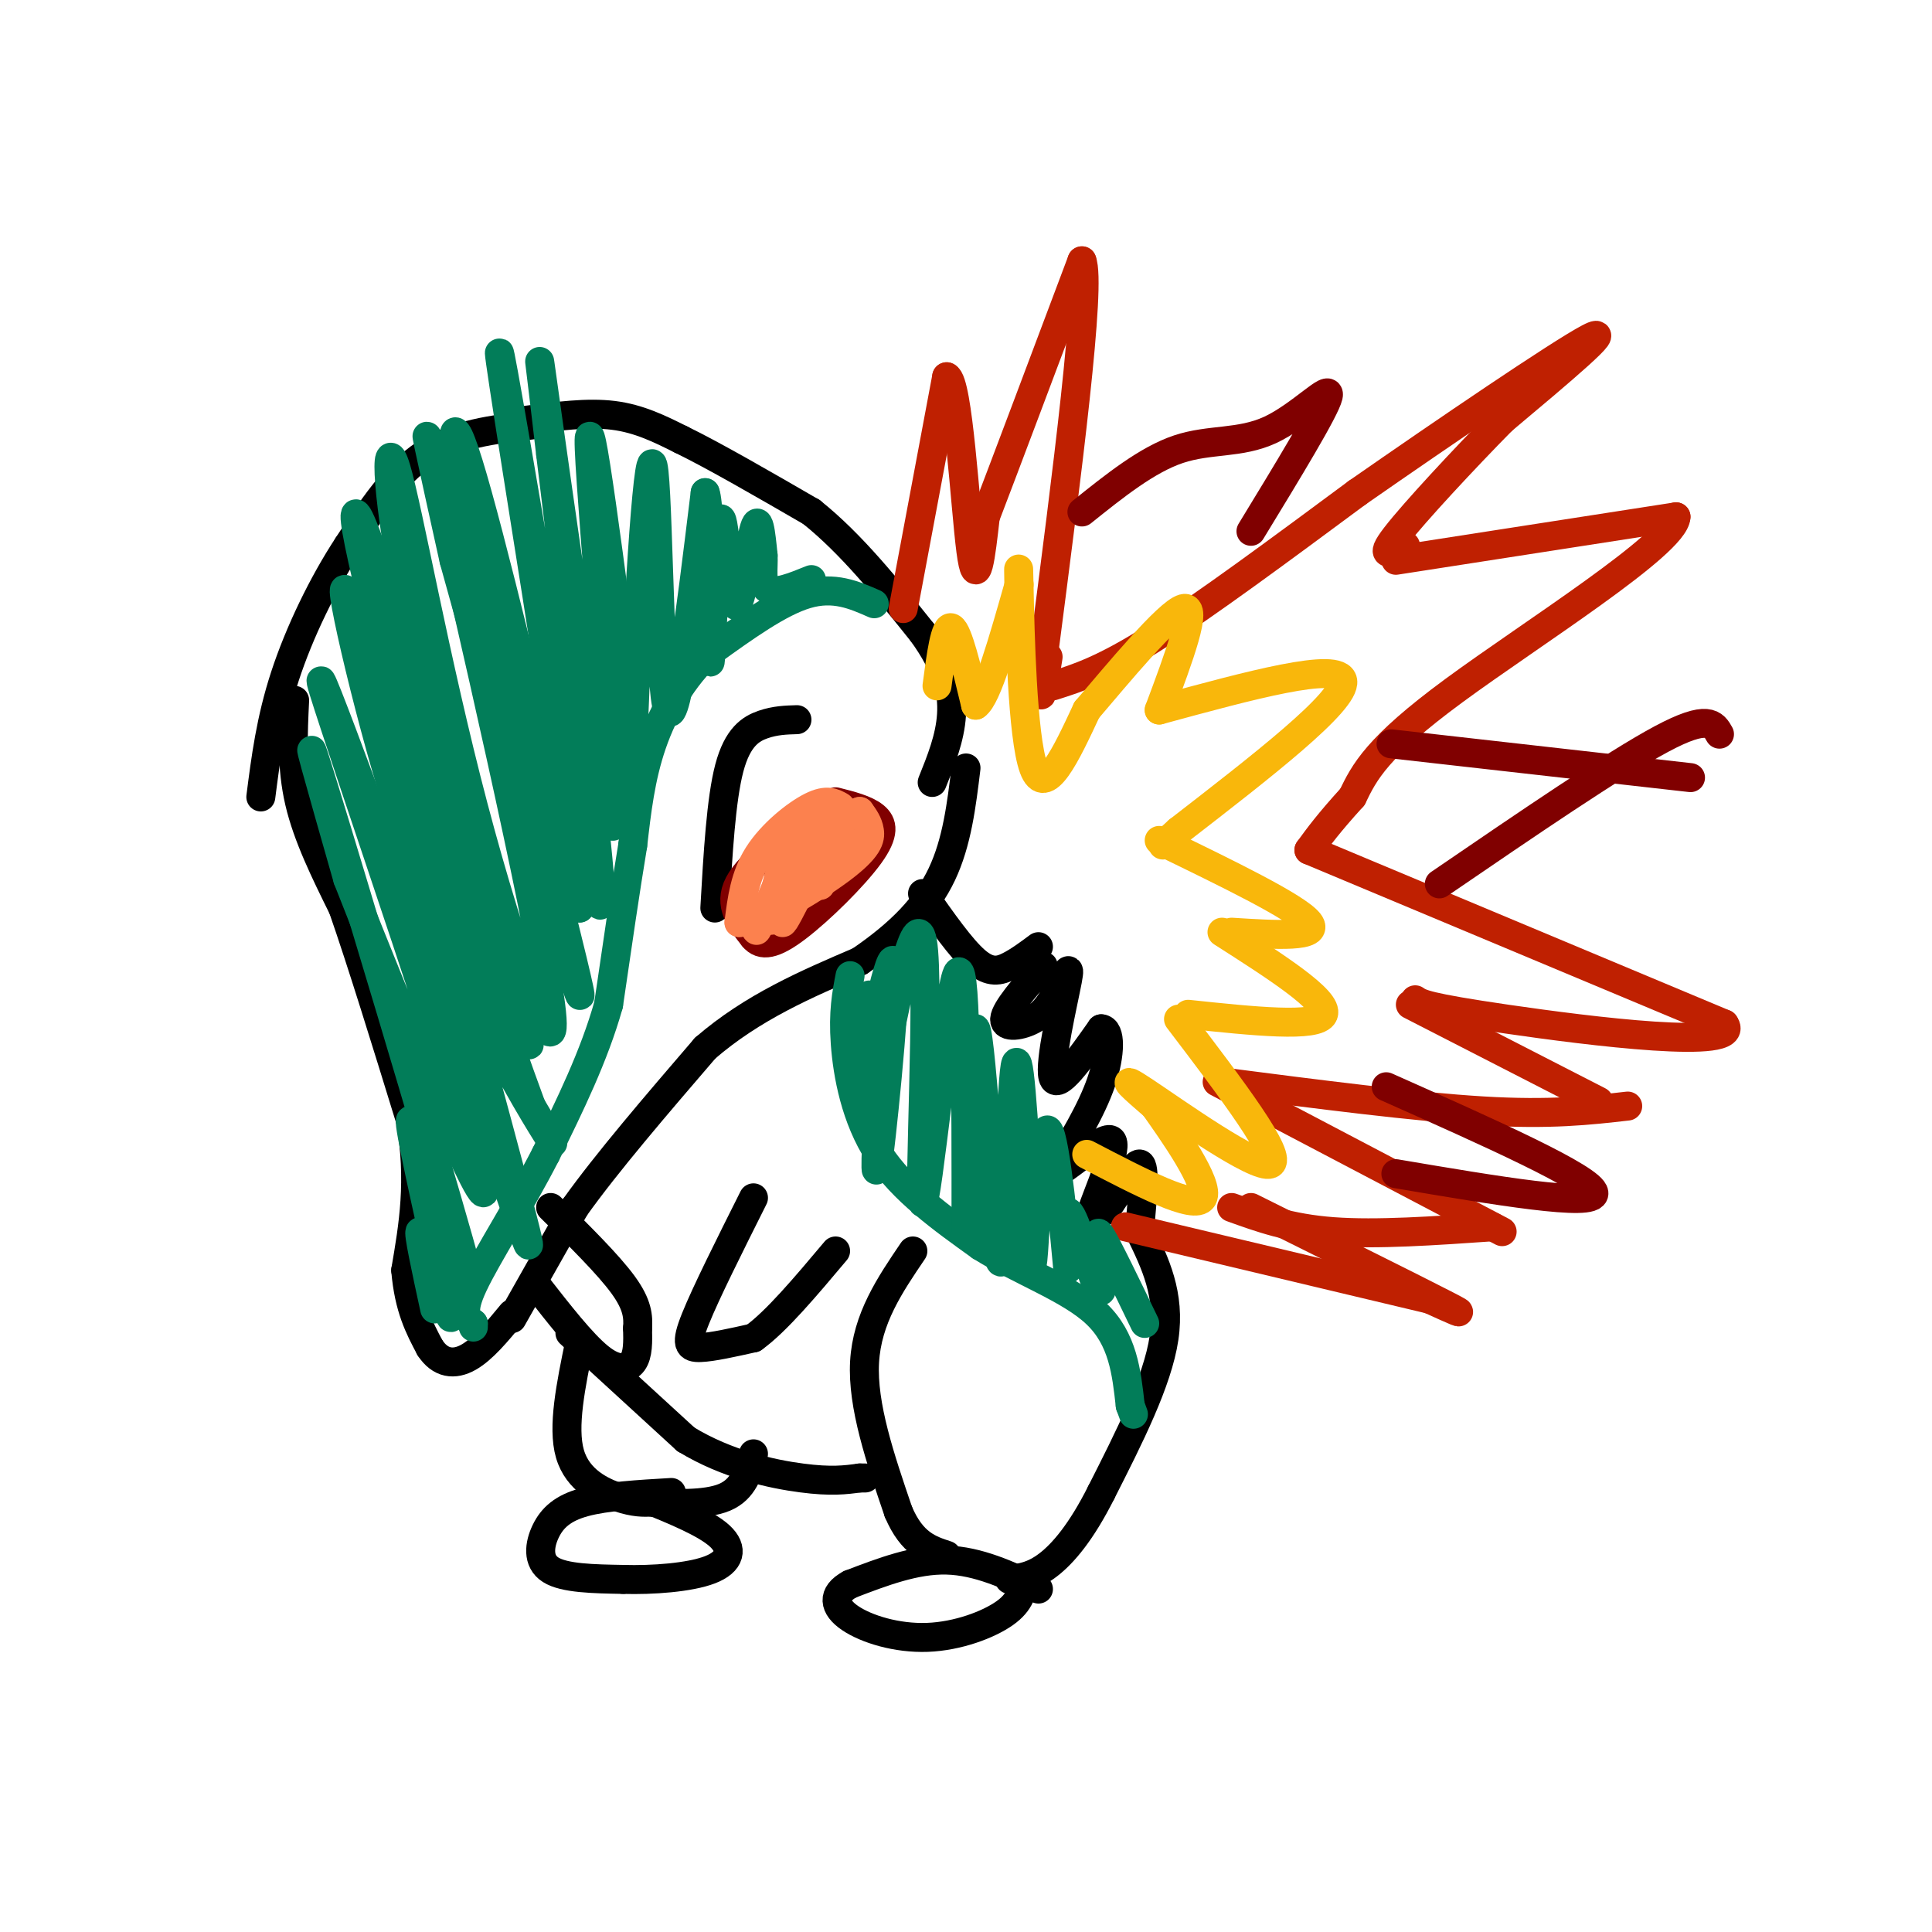 <svg viewBox='0 0 400 400' version='1.1' xmlns='http://www.w3.org/2000/svg' xmlns:xlink='http://www.w3.org/1999/xlink'><g fill='none' stroke='#000000' stroke-width='6' stroke-linecap='round' stroke-linejoin='round'><path d='M165,149c-2.244,0.067 -4.489,0.133 -7,1c-2.511,0.867 -5.289,2.533 -7,9c-1.711,6.467 -2.356,17.733 -3,29'/><path d='M61,145c-0.333,6.917 -0.667,13.833 1,21c1.667,7.167 5.333,14.583 9,22'/><path d='M71,188c3.833,11.000 8.917,27.500 14,44'/><path d='M85,232c2.167,12.500 0.583,21.750 -1,31'/><path d='M84,263c0.667,7.833 2.833,11.917 5,16'/><path d='M89,279c2.156,3.333 5.044,3.667 8,2c2.956,-1.667 5.978,-5.333 9,-9'/><path d='M106,273c0.000,0.000 13.000,-23.000 13,-23'/><path d='M119,250c6.667,-9.333 16.833,-21.167 27,-33'/><path d='M146,217c9.833,-8.500 20.917,-13.250 32,-18'/><path d='M178,199c8.533,-5.822 13.867,-11.378 17,-18c3.133,-6.622 4.067,-14.311 5,-22'/><path d='M109,87c6.333,-0.833 12.667,-1.667 18,-1c5.333,0.667 9.667,2.833 14,5'/><path d='M141,91c6.833,3.333 16.917,9.167 27,15'/><path d='M168,106c8.333,6.667 15.667,15.833 23,25'/><path d='M191,131c5.089,7.044 6.311,12.156 6,17c-0.311,4.844 -2.156,9.422 -4,14'/><path d='M110,88c-7.833,0.917 -15.667,1.833 -22,6c-6.333,4.167 -11.167,11.583 -16,19'/><path d='M72,113c-5.156,7.844 -10.044,17.956 -13,27c-2.956,9.044 -3.978,17.022 -5,25'/><path d='M111,266c4.733,6.067 9.467,12.133 13,15c3.533,2.867 5.867,2.533 7,1c1.133,-1.533 1.067,-4.267 1,-7'/><path d='M132,275c0.156,-2.378 0.044,-4.822 -3,-9c-3.044,-4.178 -9.022,-10.089 -15,-16'/><path d='M156,248c-4.933,9.844 -9.867,19.689 -12,25c-2.133,5.311 -1.467,6.089 1,6c2.467,-0.089 6.733,-1.044 11,-2'/><path d='M156,277c4.667,-3.333 10.833,-10.667 17,-18'/><path d='M118,276c0.000,0.000 24.000,22.000 24,22'/><path d='M142,298c8.533,5.200 17.867,7.200 24,8c6.133,0.800 9.067,0.400 12,0'/><path d='M178,306c2.000,0.000 1.000,0.000 0,0'/><path d='M189,259c-4.750,7.000 -9.500,14.000 -10,23c-0.500,9.000 3.250,20.000 7,31'/><path d='M186,313c2.833,6.667 6.417,7.833 10,9'/><path d='M236,255c3.167,6.500 6.333,13.000 5,22c-1.333,9.000 -7.167,20.500 -13,32'/><path d='M228,309c-4.111,8.178 -7.889,12.622 -11,15c-3.111,2.378 -5.556,2.689 -8,3'/><path d='M215,329c-6.250,-2.917 -12.500,-5.833 -19,-6c-6.500,-0.167 -13.250,2.417 -20,5'/><path d='M176,328c-3.821,2.059 -3.375,4.707 0,7c3.375,2.293 9.678,4.233 16,4c6.322,-0.233 12.663,-2.638 16,-5c3.337,-2.362 3.668,-4.681 4,-7'/><path d='M120,278c-1.800,8.733 -3.600,17.467 -2,23c1.600,5.533 6.600,7.867 10,9c3.400,1.133 5.200,1.067 7,1'/><path d='M135,311c4.156,0.333 11.044,0.667 15,-1c3.956,-1.667 4.978,-5.333 6,-9'/><path d='M139,309c-6.762,0.393 -13.524,0.786 -18,2c-4.476,1.214 -6.667,3.250 -8,6c-1.333,2.750 -1.810,6.214 1,8c2.810,1.786 8.905,1.893 15,2'/><path d='M129,327c6.083,0.179 13.792,-0.375 18,-2c4.208,-1.625 4.917,-4.321 2,-7c-2.917,-2.679 -9.458,-5.339 -16,-8'/><path d='M191,185c4.000,5.711 8.000,11.422 11,14c3.000,2.578 5.000,2.022 7,1c2.000,-1.022 4.000,-2.511 6,-4'/><path d='M216,200c-3.933,4.511 -7.867,9.022 -8,11c-0.133,1.978 3.533,1.422 6,0c2.467,-1.422 3.733,-3.711 5,-6'/><path d='M219,205c1.524,-2.690 2.833,-6.417 2,-2c-0.833,4.417 -3.810,16.976 -3,20c0.810,3.024 5.405,-3.488 10,-10'/><path d='M228,213c2.000,0.044 2.000,5.156 0,11c-2.000,5.844 -6.000,12.422 -10,19'/><path d='M218,243c1.452,0.440 10.083,-7.958 12,-7c1.917,0.958 -2.881,11.274 -4,15c-1.119,3.726 1.440,0.863 4,-2'/><path d='M230,249c1.956,-2.667 4.844,-8.333 6,-8c1.156,0.333 0.578,6.667 0,13'/></g>
<g fill='none' stroke='#BF2001' stroke-width='6' stroke-linecap='round' stroke-linejoin='round'><path d='M187,126c0.000,0.000 9.000,-48.000 9,-48'/><path d='M196,78c2.378,0.844 3.822,26.956 5,36c1.178,9.044 2.089,1.022 3,-7'/><path d='M204,107c3.833,-10.000 11.917,-31.500 20,-53'/><path d='M224,54c2.000,4.833 -3.000,43.417 -8,82'/><path d='M216,136c-1.167,13.667 -0.083,6.833 1,0'/><path d='M218,142c5.250,-1.667 10.500,-3.333 21,-10c10.500,-6.667 26.250,-18.333 42,-30'/><path d='M281,102c18.000,-12.533 42.000,-28.867 48,-32c6.000,-3.133 -6.000,6.933 -18,17'/><path d='M311,87c-7.778,7.889 -18.222,19.111 -22,24c-3.778,4.889 -0.889,3.444 2,2'/><path d='M289,116c0.000,0.000 58.000,-9.000 58,-9'/><path d='M347,107c-0.267,5.622 -29.933,24.178 -46,36c-16.067,11.822 -18.533,16.911 -21,22'/><path d='M280,165c-5.000,5.500 -7.000,8.250 -9,11'/><path d='M271,176c0.000,0.000 86.000,36.000 86,36'/><path d='M357,212c4.222,5.556 -28.222,1.444 -45,-1c-16.778,-2.444 -17.889,-3.222 -19,-4'/><path d='M292,208c0.000,0.000 39.000,20.000 39,20'/><path d='M337,229c-8.000,0.917 -16.000,1.833 -30,1c-14.000,-0.833 -34.000,-3.417 -54,-6'/><path d='M252,224c0.000,0.000 59.000,31.000 59,31'/><path d='M309,254c-12.000,0.833 -24.000,1.667 -33,1c-9.000,-0.667 -15.000,-2.833 -21,-5'/><path d='M259,250c16.917,8.417 33.833,16.833 40,20c6.167,3.167 1.583,1.083 -3,-1'/><path d='M296,269c0.000,0.000 -63.000,-15.000 -63,-15'/></g>
<g fill='none' stroke='#F9B70B' stroke-width='6' stroke-linecap='round' stroke-linejoin='round'><path d='M194,142c0.833,-6.333 1.667,-12.667 3,-12c1.333,0.667 3.167,8.333 5,16'/><path d='M202,146c2.333,-1.500 5.667,-13.250 9,-25'/><path d='M211,125c-0.089,-5.644 -0.178,-11.289 0,-3c0.178,8.289 0.622,30.511 3,37c2.378,6.489 6.689,-2.756 11,-12'/><path d='M225,147c6.378,-7.467 16.822,-20.133 20,-21c3.178,-0.867 -0.911,10.067 -5,21'/><path d='M240,147c18.667,-5.083 37.333,-10.167 38,-6c0.667,4.167 -16.667,17.583 -34,31'/><path d='M244,172c-5.667,5.167 -2.833,2.583 0,0'/><path d='M240,174c14.250,6.917 28.500,13.833 31,17c2.500,3.167 -6.750,2.583 -16,2'/><path d='M253,193c11.083,7.083 22.167,14.167 21,17c-1.167,2.833 -14.583,1.417 -28,0'/><path d='M244,211c10.956,14.400 21.911,28.800 19,30c-2.911,1.200 -19.689,-10.800 -26,-15c-6.311,-4.200 -2.156,-0.600 2,3'/><path d='M239,229c3.600,5.089 11.600,16.311 10,19c-1.600,2.689 -12.800,-3.156 -24,-9'/></g>
<g fill='none' stroke='#800000' stroke-width='6' stroke-linecap='round' stroke-linejoin='round'><path d='M224,106c6.756,-5.417 13.512,-10.833 20,-13c6.488,-2.167 12.708,-1.083 19,-4c6.292,-2.917 12.655,-9.833 12,-7c-0.655,2.833 -8.327,15.417 -16,28'/><path d='M288,154c0.000,0.000 62.000,7.000 62,7'/><path d='M298,183c18.167,-12.417 36.333,-24.833 46,-30c9.667,-5.167 10.833,-3.083 12,-1'/><path d='M289,243c20.667,3.500 41.333,7.000 41,4c-0.333,-3.000 -21.667,-12.500 -43,-22'/><path d='M175,170c-1.756,-0.667 -3.511,-1.333 -8,1c-4.489,2.333 -11.711,7.667 -14,12c-2.289,4.333 0.356,7.667 3,11'/><path d='M156,194c1.635,2.040 4.222,1.640 9,-2c4.778,-3.640 11.748,-10.518 15,-15c3.252,-4.482 2.786,-6.566 1,-8c-1.786,-1.434 -4.893,-2.217 -8,-3'/></g>
<g fill='none' stroke='#FC814E' stroke-width='6' stroke-linecap='round' stroke-linejoin='round'><path d='M174,167c-1.400,-0.800 -2.800,-1.600 -6,0c-3.200,1.600 -8.200,5.600 -11,10c-2.800,4.400 -3.400,9.200 -4,14'/><path d='M153,191c3.750,0.107 15.125,-6.625 21,-11c5.875,-4.375 6.250,-6.393 6,-8c-0.250,-1.607 -1.125,-2.804 -2,-4'/><path d='M178,168c-2.833,0.833 -8.917,4.917 -15,9'/><path d='M164,176c-3.000,7.000 -6.000,14.000 -7,16c-1.000,2.000 0.000,-1.000 1,-4'/><path d='M163,175c-2.437,8.974 -4.874,17.949 -3,15c1.874,-2.949 8.059,-17.821 8,-17c-0.059,0.821 -6.362,17.337 -6,18c0.362,0.663 7.389,-14.525 10,-19c2.611,-4.475 0.805,1.762 -1,8'/><path d='M171,180c-0.600,2.311 -1.600,4.089 -1,3c0.600,-1.089 2.800,-5.044 5,-9'/></g>
<g fill='none' stroke='#027D59' stroke-width='6' stroke-linecap='round' stroke-linejoin='round'><path d='M181,125c-4.167,-1.833 -8.333,-3.667 -14,-2c-5.667,1.667 -12.833,6.833 -20,12'/><path d='M147,135c-5.600,5.156 -9.600,12.044 -12,19c-2.400,6.956 -3.200,13.978 -4,21'/><path d='M131,175c-1.500,9.000 -3.250,21.000 -5,33'/><path d='M126,208c-3.000,10.667 -8.000,20.833 -13,31'/><path d='M113,239c-5.356,10.467 -12.244,21.133 -15,27c-2.756,5.867 -1.378,6.933 0,8'/><path d='M98,274c0.000,1.333 0.000,0.667 0,0'/><path d='M176,202c-0.733,3.778 -1.467,7.556 -1,14c0.467,6.444 2.133,15.556 7,23c4.867,7.444 12.933,13.222 21,19'/><path d='M203,258c8.289,5.222 18.511,8.778 24,14c5.489,5.222 6.244,12.111 7,19'/><path d='M234,291c1.167,3.167 0.583,1.583 0,0'/><path d='M90,271c-1.769,-8.150 -3.537,-16.300 -3,-16c0.537,0.300 3.381,9.049 5,14c1.619,4.951 2.013,6.102 0,-3c-2.013,-9.102 -6.432,-28.458 -7,-33c-0.568,-4.542 2.716,5.729 6,16'/><path d='M91,249c3.560,10.107 9.458,27.375 4,8c-5.458,-19.375 -22.274,-75.393 -28,-94c-5.726,-18.607 -0.363,0.196 5,19'/><path d='M72,182c9.464,24.310 30.625,75.583 28,63c-2.625,-12.583 -29.036,-89.024 -33,-102c-3.964,-12.976 14.518,37.512 33,88'/><path d='M100,231c8.434,23.829 13.018,39.402 6,13c-7.018,-26.402 -25.637,-94.779 -32,-115c-6.363,-20.221 -0.468,7.714 6,30c6.468,22.286 13.511,38.923 20,52c6.489,13.077 12.426,22.593 14,25c1.574,2.407 -1.213,-2.297 -4,-7'/><path d='M110,229c-5.496,-14.901 -17.236,-48.654 -26,-79c-8.764,-30.346 -14.552,-57.285 -7,-36c7.552,21.285 28.443,90.796 32,101c3.557,10.204 -10.222,-38.898 -24,-88'/><path d='M85,127c-5.003,-23.521 -5.509,-38.322 -3,-30c2.509,8.322 8.033,39.767 16,70c7.967,30.233 18.376,59.255 16,41c-2.376,-18.255 -17.536,-83.787 -23,-107c-5.464,-23.213 -1.232,-4.106 3,15'/><path d='M94,116c7.443,27.010 24.552,87.033 26,90c1.448,2.967 -12.764,-51.124 -20,-83c-7.236,-31.876 -7.496,-41.536 -3,-27c4.496,14.536 13.748,53.268 23,92'/><path d='M120,188c0.917,-4.338 -8.290,-61.183 -13,-91c-4.710,-29.817 -4.922,-32.604 0,-4c4.922,28.604 14.978,88.601 17,94c2.022,5.399 -3.989,-43.801 -10,-93'/><path d='M114,94c-2.443,-21.351 -3.552,-28.228 0,-3c3.552,25.228 11.764,82.561 13,80c1.236,-2.561 -4.504,-65.018 -5,-78c-0.496,-12.982 4.252,23.509 9,60'/><path d='M131,153c1.172,14.536 -0.397,20.876 0,3c0.397,-17.876 2.761,-59.967 4,-60c1.239,-0.033 1.354,41.990 3,50c1.646,8.010 4.823,-17.995 8,-44'/><path d='M146,102c1.376,3.225 0.816,33.287 1,35c0.184,1.713 1.111,-24.922 2,-29c0.889,-4.078 1.739,14.402 3,17c1.261,2.598 2.932,-10.686 4,-15c1.068,-4.314 1.534,0.343 2,5'/><path d='M158,115c0.133,2.422 -0.533,5.978 1,7c1.533,1.022 5.267,-0.489 9,-2'/><path d='M180,206c-1.726,12.774 -3.452,25.548 -2,20c1.452,-5.548 6.083,-29.417 7,-27c0.917,2.417 -1.881,31.119 -3,40c-1.119,8.881 -0.560,-2.060 0,-13'/><path d='M182,226c2.144,-13.223 7.502,-39.781 9,-31c1.498,8.781 -0.866,52.903 0,54c0.866,1.097 4.962,-40.829 7,-47c2.038,-6.171 2.019,23.415 2,53'/><path d='M200,255c0.498,-4.933 0.742,-43.766 2,-42c1.258,1.766 3.531,44.129 5,48c1.469,3.871 2.134,-30.751 3,-39c0.866,-8.249 1.933,9.876 3,28'/><path d='M213,250c0.580,8.409 0.531,15.432 1,9c0.469,-6.432 1.457,-26.317 3,-25c1.543,1.317 3.640,23.838 4,28c0.360,4.162 -1.019,-10.033 0,-11c1.019,-0.967 4.434,11.295 6,15c1.566,3.705 1.283,-1.148 1,-6'/><path d='M228,260c-0.244,-2.622 -1.356,-6.178 0,-4c1.356,2.178 5.178,10.089 9,18'/></g>
</svg>